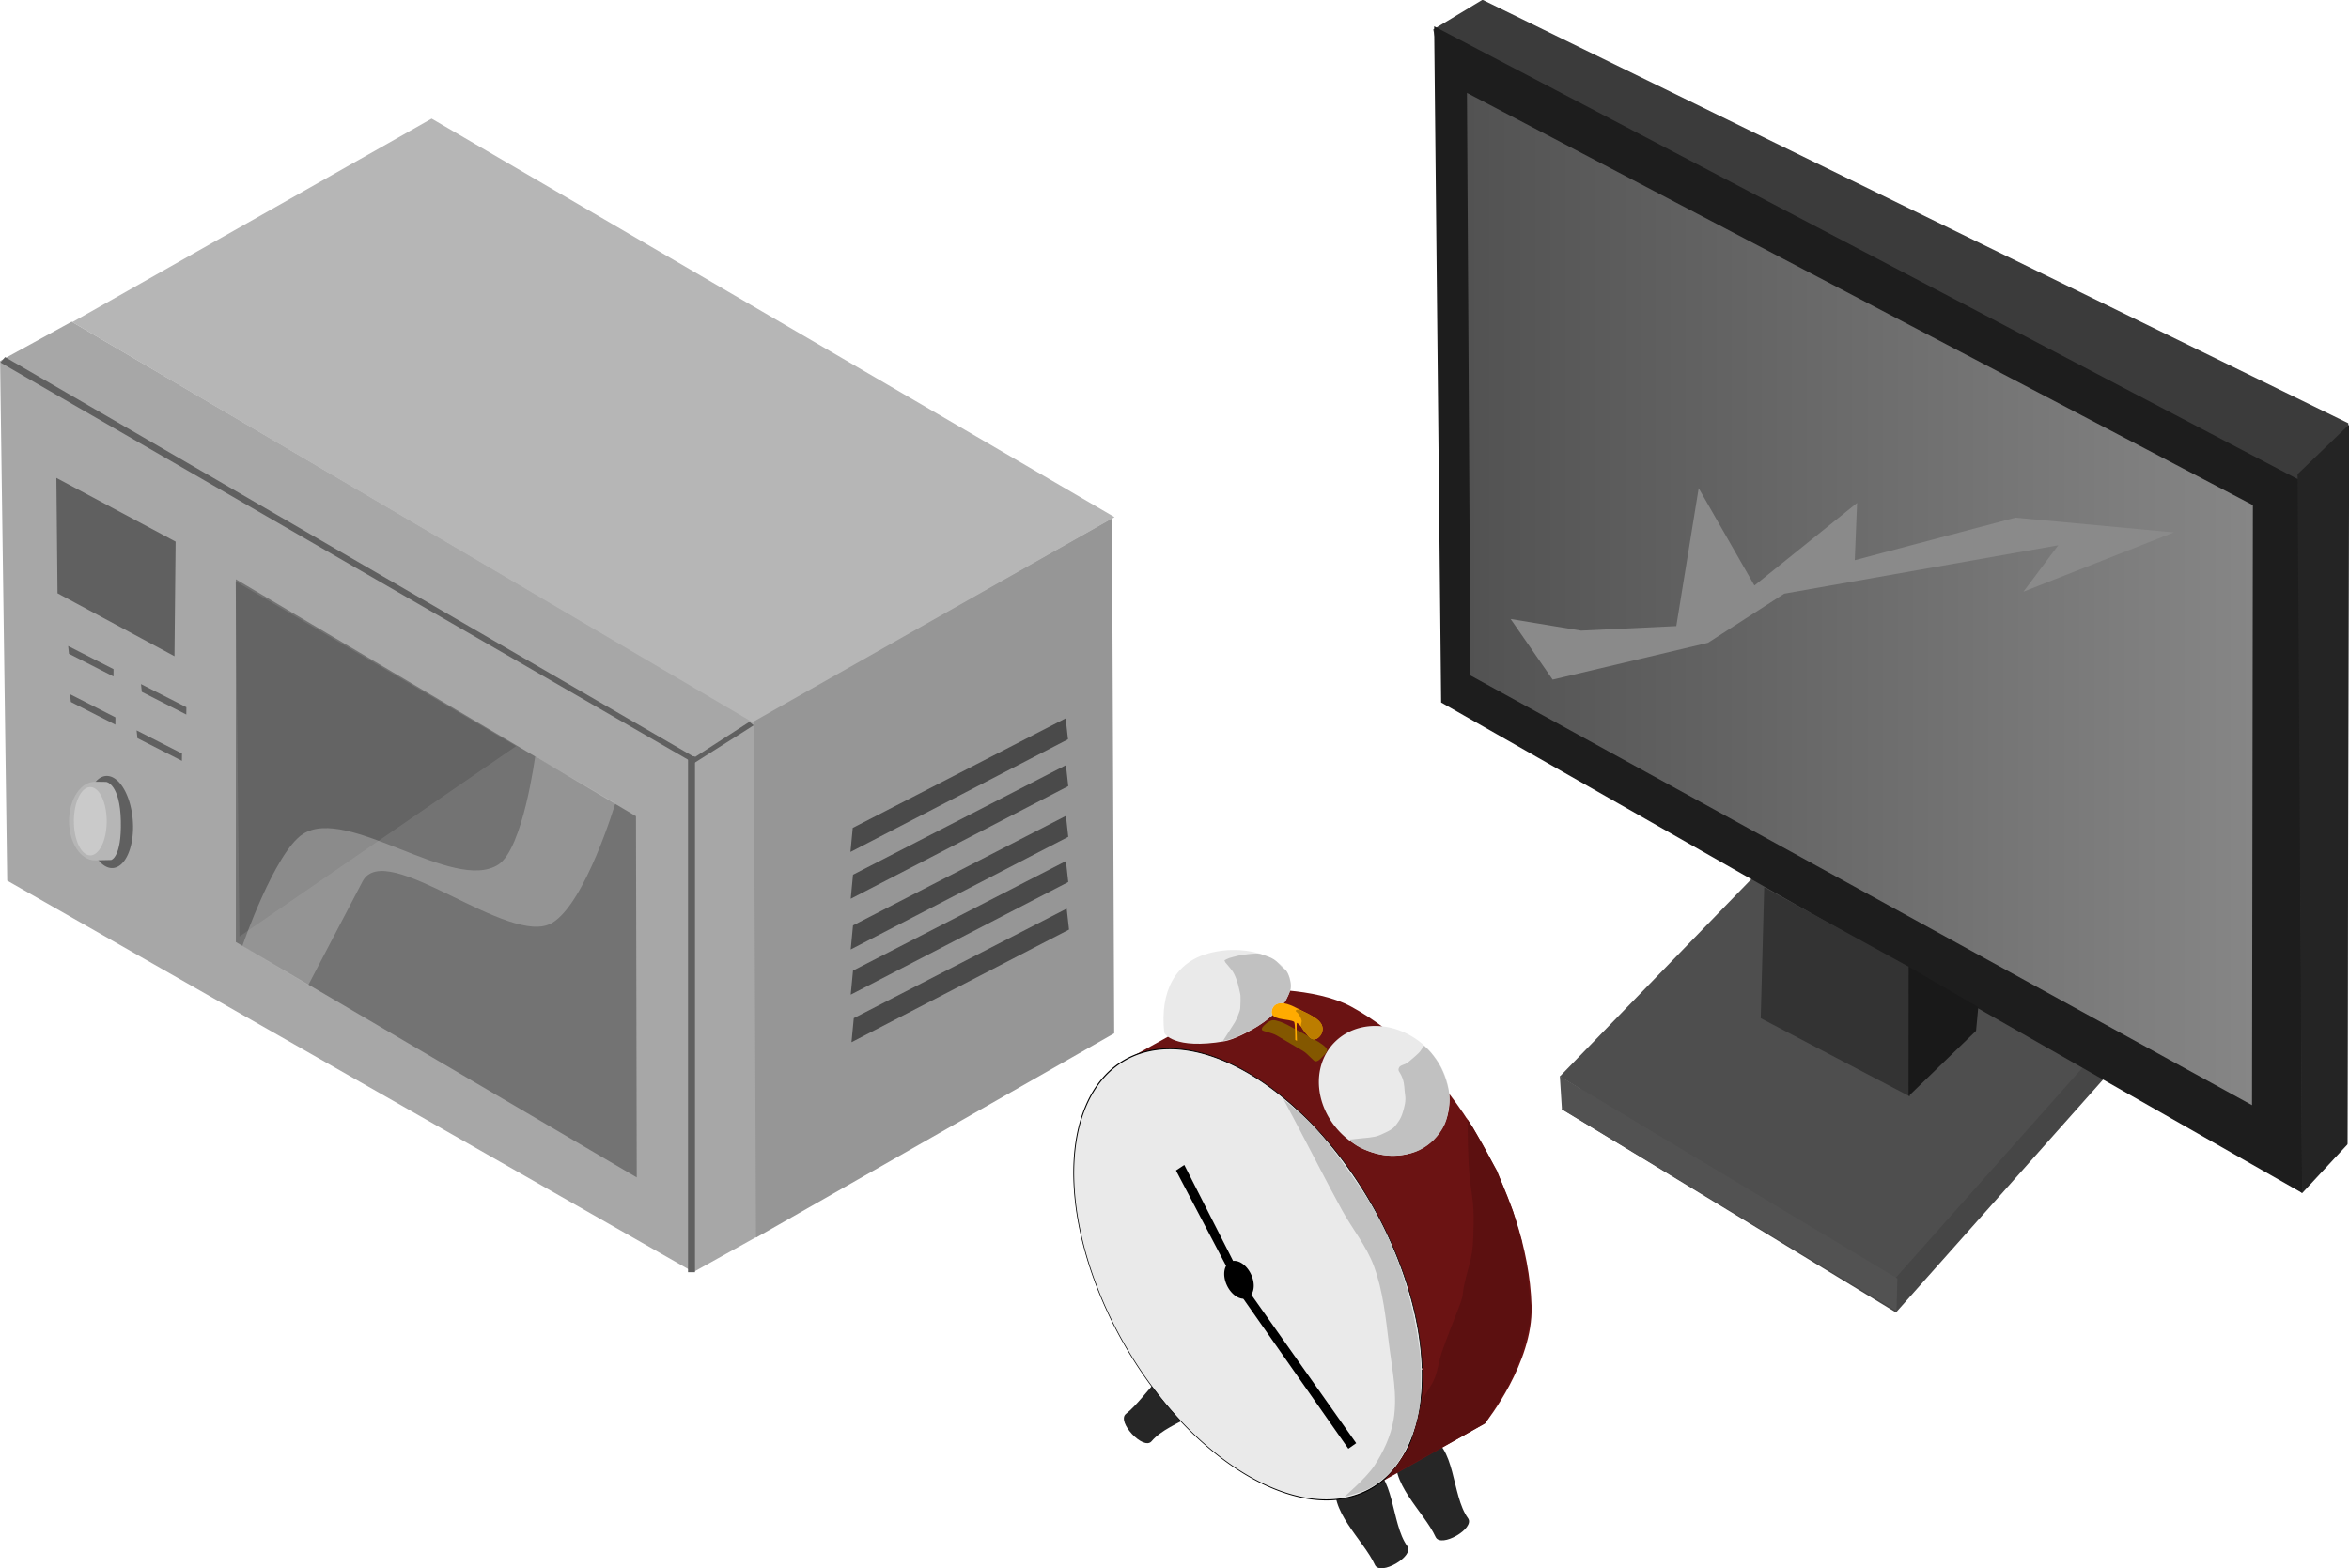 <?xml version="1.0" encoding="UTF-8" standalone="no"?>
<!-- Created with Inkscape (http://www.inkscape.org/) -->

<svg
   width="125.057mm"
   height="83.491mm"
   viewBox="0 0 125.057 83.491"
   version="1.1"
   id="svg1"
   xml:space="preserve"
   xmlns:inkscape="http://www.inkscape.org/namespaces/inkscape"
   xmlns:sodipodi="http://sodipodi.sourceforge.net/DTD/sodipodi-0.dtd"
   xmlns:xlink="http://www.w3.org/1999/xlink"
   xmlns="http://www.w3.org/2000/svg"
   xmlns:svg="http://www.w3.org/2000/svg"><sodipodi:namedview
     id="namedview1"
     pagecolor="#ffffff"
     bordercolor="#000000"
     borderopacity="0.25"
     inkscape:showpageshadow="2"
     inkscape:pageopacity="0.0"
     inkscape:pagecheckerboard="0"
     inkscape:deskcolor="#d1d1d1"
     inkscape:document-units="mm" /><defs
     id="defs1"><linearGradient
       id="linearGradient104"
       inkscape:collect="always"><stop
         style="stop-color:#525252;stop-opacity:1;"
         offset="0"
         id="stop104" /><stop
         style="stop-color:#868686;stop-opacity:1;"
         offset="1"
         id="stop105" /></linearGradient><linearGradient
       inkscape:collect="always"
       xlink:href="#linearGradient104"
       id="linearGradient105"
       x1="36.856"
       y1="147.8"
       x2="121.046"
       y2="147.8"
       gradientUnits="userSpaceOnUse" /></defs><g
     inkscape:label="Layer 1"
     inkscape:groupmode="layer"
     id="layer1"
     transform="translate(-46.386,-106.456)"><g
       inkscape:label="Layer 1"
       id="layer1-4"
       transform="matrix(0.497,-0.101,0,0.497,106.166,72.864)"><path
         id="rect102-6"
         style="fill:#3b3b3b;fill-opacity:1;stroke-width:0.265"
         d="m 38.521,75.394 92.747,64.215 -0.096,77.249 -4.841,4.224 L 46.257,141.382 33.249,77.504 Z"
         sodipodi:nodetypes="ccccccc" /><path
         id="rect108-9"
         style="fill:#464646;fill-opacity:1;stroke-width:0.265"
         d="m 47.023,195.97 40.771,-33.733 27.324,33.025 -32.304,29.764 z"
         sodipodi:nodetypes="ccccc" /><path
         id="rect108"
         style="fill:#4e4e4e;fill-opacity:1;stroke-width:0.265"
         d="m 46.804,192.428 40.771,-33.733 27.324,33.025 -32.304,29.764 z"
         sodipodi:nodetypes="ccccc" /><path
         id="rect102"
         style="fill:#1d1d1d;stroke-width:0.265"
         d="m 33.344,77.186 92.614,67.39 0.362,76.489 -92.228,-71.288 z"
         sodipodi:nodetypes="ccccc" /><path
         id="rect103"
         style="fill:#242424;stroke-width:0.265"
         d="m 125.833,143.96 5.531,-4.195 -0.194,77.035 -4.847,4.222 z"
         sodipodi:nodetypes="ccccc" /><path
         id="rect104"
         style="fill:url(#linearGradient105);stroke-width:0.265"
         d="m 36.856,85.032 84.19,61.272 -0.093,64.265 -83.722,-63.049 z"
         sodipodi:nodetypes="ccccc" /><path
         id="rect105"
         style="fill:#333333;stroke-width:0.265"
         d="m 68.7,176.608 15.528,11.693 0.094,13.901 -15.995,-11.642 z"
         sodipodi:nodetypes="ccccc" /><path
         id="rect106"
         style="fill:#191919;stroke-width:0.265"
         d="m 84.17,188.26 7.461,5.847 -0.238,2.495 -7.234,5.526 z"
         sodipodi:nodetypes="ccccc" /><path
         id="rect107"
         style="fill:#8a8a8a;stroke-width:0.265"
         d="m 49.08,145.124 10.203,1.587 2.398,-14.287 5.97,11.642 10.997,-6.615 -0.248,6.085 17.214,-1.058 8.483,2.514 8.483,2.514 -16.107,3.076 3.721,-4.217 -29.352,-0.777 -8.169,3.605 -16.636,0.562 -4.498,-7.408 z"
         sodipodi:nodetypes="cccccccccccccccc" /><path
         id="rect109"
         style="fill:#525252;stroke-width:0.265"
         d="m 46.808,192.392 36.157,29.024 -0.094,3.461 -35.839,-28.882 z"
         sodipodi:nodetypes="ccccc" /></g><g
       id="g10"
       transform="matrix(2.04,0,0,2.04,-153.372,-97.309)"><path
         id="rect1"
         style="fill:#a7a7a7;fill-opacity:1;stroke:none;stroke-width:0.265;stroke-opacity:0.412"
         d="m 97.923,109.306 1.869,-1.025 17.709,10.389 0.135,0.013 0.043,13.477 -1.663,0.925 -17.907,-10.215 z"
         sodipodi:nodetypes="cccccccc" /><path
         id="rect7-4-2"
         style="fill:#606060;fill-opacity:1;stroke-width:0.03;stroke-opacity:0.412"
         d="m 99.748,118.004 1.185,0.604 -0.002,0.191 -1.161,-0.592 z"
         sodipodi:nodetypes="ccccc" /><path
         id="rect7-4-5"
         style="fill:#606060;fill-opacity:1;stroke-width:0.03;stroke-opacity:0.412"
         d="m 101.485,118.948 1.185,0.604 -0.002,0.191 -1.161,-0.592 z"
         sodipodi:nodetypes="ccccc" /><path
         id="rect2"
         style="fill:#969696;fill-opacity:1;stroke:none;stroke-width:0.265;stroke-opacity:0.412"
         d="m 117.593,118.683 9.348,-5.276 0.057,13.448 -9.348,5.333 z"
         sodipodi:nodetypes="ccccc" /><path
         id="rect2-9"
         style="fill:#848484;fill-opacity:1;stroke:none;stroke-width:0.265;stroke-opacity:0.412"
         d="m 104.071,115.06 7.317,4.3 -7.219,4.968 z"
         sodipodi:nodetypes="cccc" /><path
         id="rect3"
         style="fill:#b6b6b6;fill-opacity:1;stroke-width:0.265;stroke-opacity:0.412"
         d="m 109.185,102.981 17.822,10.401 -9.449,5.353 -17.751,-10.442 z"
         sodipodi:nodetypes="ccccc" /><path
         style="fill:#4a4a4a;fill-opacity:0.55;stroke:none;stroke-width:0.265;stroke-opacity:0.412"
         d="m 104.076,115.004 10.442,6.184 0.02,9.428 -10.462,-6.144 z"
         id="path4" /><rect
         style="fill:#606060;fill-opacity:1;stroke:none;stroke-width:0.265;stroke-opacity:0.412"
         id="rect4"
         width="0.182"
         height="13.463"
         x="115.876"
         y="119.627" /><path
         id="rect5"
         style="fill:#606060;fill-opacity:1;stroke-width:0.265;stroke-opacity:0.412"
         d="m 98.054,109.205 18.025,10.462 -0.142,0.081 -18.005,-10.401 z"
         sodipodi:nodetypes="ccccc" /><path
         id="rect6"
         style="fill:#606060;fill-opacity:1;stroke-width:0.265;stroke-opacity:0.412"
         d="m 115.957,119.708 1.521,-0.983 0.112,0.091 -1.551,0.983 z"
         sodipodi:nodetypes="ccccc" /><path
         id="rect7"
         style="fill:#606060;fill-opacity:1;stroke-width:0.265;stroke-opacity:0.412"
         d="m 99.392,112.358 3.112,1.663 -0.03,2.991 -3.052,-1.642 z"
         sodipodi:nodetypes="ccccc" /><path
         id="rect7-4"
         style="fill:#606060;fill-opacity:1;stroke-width:0.03;stroke-opacity:0.412"
         d="m 99.699,116.746 1.185,0.604 -0.002,0.191 -1.161,-0.592 z"
         sodipodi:nodetypes="ccccc" /><path
         id="rect7-4-0"
         style="fill:#606060;fill-opacity:1;stroke-width:0.03;stroke-opacity:0.412"
         d="m 101.6,117.74 1.185,0.604 -0.002,0.191 -1.161,-0.592 z"
         sodipodi:nodetypes="ccccc" /><path
         style="fill:#606060;fill-opacity:1;stroke:none;stroke-width:0.175;stroke-opacity:0.412"
         id="path8"
         sodipodi:type="arc"
         sodipodi:cx="103.04293"
         sodipodi:cy="99.597382"
         sodipodi:rx="0.63063556"
         sodipodi:ry="1.1950574"
         sodipodi:start="3.1415927"
         sodipodi:end="3.1348049"
         sodipodi:open="true"
         sodipodi:arc-type="arc"
         d="m 102.412,99.597 a 0.631,1.195 0 0 1 0.63,-1.195 0.631,1.195 0 0 1 0.632,1.191 0.631,1.195 0 0 1 -0.627,1.199 0.631,1.195 0 0 1 -0.634,-1.187"
         transform="matrix(0.978,0.211,0,1,0,0)" /><path
         id="rect8"
         style="fill:#4a4a4a;fill-opacity:1;stroke-width:0.265;stroke-opacity:0.412"
         d="m 120.175,121.493 5.556,-2.859 0.061,0.547 -5.677,2.94 z"
         sodipodi:nodetypes="ccccc" /><path
         id="rect8-1"
         style="fill:#4a4a4a;fill-opacity:1;stroke-width:0.265;stroke-opacity:0.412"
         d="m 120.182,122.715 5.556,-2.859 0.061,0.547 -5.677,2.94 z"
         sodipodi:nodetypes="ccccc" /><path
         id="rect8-3"
         style="fill:#4a4a4a;fill-opacity:1;stroke-width:0.265;stroke-opacity:0.412"
         d="m 120.182,124.038 5.556,-2.859 0.061,0.547 -5.677,2.94 z"
         sodipodi:nodetypes="ccccc" /><path
         id="rect8-9"
         style="fill:#4a4a4a;fill-opacity:1;stroke-width:0.265;stroke-opacity:0.412"
         d="m 120.182,125.218 5.556,-2.859 0.061,0.547 -5.677,2.94 z"
         sodipodi:nodetypes="ccccc" /><path
         id="rect8-5"
         style="fill:#4a4a4a;fill-opacity:1;stroke-width:0.265;stroke-opacity:0.412"
         d="m 120.202,126.459 5.556,-2.859 0.061,0.547 -5.677,2.94 z"
         sodipodi:nodetypes="ccccc" /><path
         id="path9"
         style="fill:#b6b6b6;stroke-width:0.322;stroke-opacity:0.412"
         d="m 99.722,121.314 c 2e-6,-0.565 0.302,-1.024 0.675,-1.025 0.205,-5.3e-4 0.302,0.005 0.302,0.005 0,0 0.354,0.053 0.375,1.017 0.022,0.955 -0.251,1.019 -0.251,1.019 0,0 -0.26,0.008 -0.421,0.01 -0.373,0.003 -0.677,-0.453 -0.68,-1.018"
         sodipodi:nodetypes="cscscsc" /><path
         style="fill:#cacaca;fill-opacity:1;stroke:none;stroke-width:0.265;stroke-opacity:0.412"
         id="path10"
         sodipodi:type="arc"
         sodipodi:cx="100.27589"
         sodipodi:cy="121.31925"
         sodipodi:rx="0.42832264"
         sodipodi:ry="0.89069605"
         sodipodi:start="3.1415927"
         sodipodi:end="3.1348049"
         sodipodi:open="true"
         sodipodi:arc-type="arc"
         d="m 99.848,121.319 a 0.428,0.891 0 0 1 0.428,-0.891 0.428,0.891 0 0 1 0.429,0.888 0.428,0.891 0 0 1 -0.426,0.894 0.428,0.891 0 0 1 -0.43,-0.885" /><path
         id="rect10"
         style="fill:#cacaca;fill-opacity:0.387;stroke-width:0.265;stroke-opacity:0.412"
         d="m 104.245,124.576 c 0,0 0.843,-2.445 1.58,-2.922 1.171,-0.758 3.933,1.553 5.103,0.795 0.64,-0.414 0.959,-2.819 0.959,-2.819 l 2.093,1.219 c 0,0 -0.78,2.608 -1.65,3.123 -1.119,0.663 -4.346,-2.232 -4.949,-1.08 l -1.415,2.703 z"
         sodipodi:nodetypes="cssccsscc" /></g></g><g
     inkscape:groupmode="layer"
     id="layer5"
     inkscape:label="clock"
     transform="translate(-46.386,-106.456)"><g
       id="g11"
       transform="matrix(0.204,0,0,0.204,89.822,154.553)"><path
         id="rect4-3"
         style="fill:#262626;fill-opacity:1;stroke-width:0.264;stroke-opacity:0.412"
         d="m 159.487,138.965 c -2.824,-0.868 -6.8,1.557 -7.715,4.382 -2.485,7.671 6.926,15.43 9.955,22.036 1.362,2.971 10.385,-2.245 8.462,-4.883 -4.414,-6.055 -3.073,-19.189 -10.701,-21.535 z"
         sodipodi:nodetypes="sssss" /><path
         id="rect4-7"
         style="fill:#262626;fill-opacity:1;stroke-width:0.264;stroke-opacity:0.412"
         d="m 143.653,146.253 c -2.824,-0.868 -6.8,1.557 -7.715,4.382 -2.485,7.671 6.926,15.43 9.955,22.036 1.362,2.971 10.385,-2.245 8.462,-4.883 -4.414,-6.055 -3.073,-19.189 -10.701,-21.535 z"
         sodipodi:nodetypes="sssss" /><path
         id="rect4-77"
         style="fill:#262626;fill-opacity:1;stroke-width:0.264;stroke-opacity:0.412"
         d="m 105.954,124.963 c 0.188,-2.965 -3.075,-6.298 -6.018,-6.542 -7.992,-0.663 -13.322,10.342 -19.012,14.831 -2.559,2.019 4.567,9.649 6.675,7.157 4.837,-5.719 17.847,-7.437 18.355,-15.447 z"
         sodipodi:nodetypes="sssss" /><path
         id="path1"
         style="fill:#6b1313;fill-opacity:1;stroke-width:0.225;stroke-opacity:0.412"
         d="m 186.771,104.961 c -0.929,-29.511 -21.985,-64.405 -47.059,-77.986 -9.623,-5.212 -25.611,-4.508 -25.611,-4.508 L 78.441,42.294 141.403,154.464 c 0,0 32.827,-18.343 33.348,-18.926 0.39,-0.436 12.405,-15.683 12.031,-30.215"
         sodipodi:nodetypes="cscccsc" /><path
         style="fill:#eaeaea;fill-opacity:1;stroke:#000000;stroke-width:0.242;stroke-opacity:1"
         id="path1-9"
         sodipodi:type="arc"
         sodipodi:cx="-126.8634"
         sodipodi:cy="36.57592"
         sodipodi:rx="51.648285"
         sodipodi:ry="53.525433"
         sodipodi:start="3.1415927"
         sodipodi:end="3.1348049"
         sodipodi:open="true"
         sodipodi:arc-type="arc"
         d="m -178.512,36.576 a 51.648,53.525 0 0 1 51.561,-53.525 51.648,53.525 0 0 1 51.736,53.344 51.648,53.525 0 0 1 -51.385,53.706 51.648,53.525 0 0 1 -51.91,-53.161"
         transform="matrix(-0.88,-0.475,0.031,1,0,0)" /><path
         style="fill:#eaeaea;fill-opacity:1;stroke-width:0.246;stroke-opacity:0.412"
         id="path2"
         sodipodi:type="arc"
         sodipodi:cx="-149.6573"
         sodipodi:cy="28.741842"
         sodipodi:rx="17.204954"
         sodipodi:ry="16.772657"
         sodipodi:start="3.1415927"
         sodipodi:end="3.1348049"
         sodipodi:open="true"
         sodipodi:arc-type="arc"
         d="m -166.862,28.742 a 17.205,16.773 0 0 1 17.176,-16.773 17.205,16.773 0 0 1 17.234,16.716 17.205,16.773 0 0 1 -17.117,16.829 17.205,16.773 0 0 1 -17.292,-16.659"
         transform="matrix(-0.991,-0.135,0,1,0,0)" /><path
         id="path2-2"
         style="fill:#eaeaea;fill-opacity:1;stroke-width:0.198;stroke-opacity:0.412"
         d="m 123.917,21.186 c 0,-6.468 -10.737,-10.985 -21.361,-8.154 -8.688,2.316 -12.823,9.819 -11.64,20.737 0.026,0.242 2.534,4.482 15.732,2.239 3.912,-0.665 17.208,-7.447 17.276,-14.794"
         sodipodi:nodetypes="csssc" /><path
         id="rect2-0"
         style="fill:#835700;fill-opacity:1;stroke-width:0.264;stroke-opacity:0.412"
         d="m 133.387,38.144 c -0.095,-0.624 -2.043,-1.93 -3.22,-2.567 -1.177,-0.636 -2.354,-1.273 -3.531,-1.909 -1.177,-0.636 -2.354,-1.273 -3.531,-1.909 -1.177,-0.636 -2.967,-1.32 -3.842,-1.252 -0.712,0.055 -1.431,0.569 -1.898,1.002 -0.467,0.433 -1.225,1.078 -0.902,1.596 0.182,0.293 2.618,0.699 3.772,1.377 l 3.461,2.035 c 1.154,0.678 2.307,1.356 3.461,2.035 1.154,0.678 2.722,2.639 3.15,2.692 0.72,0.09 1.369,-0.657 1.882,-1.174 0.513,-0.516 1.307,-1.203 1.198,-1.925 z"
         sodipodi:nodetypes="sssssssssssss" /><path
         id="rect3-0"
         style="fill:#ffab00;fill-opacity:1;stroke-width:0.264;stroke-opacity:0.412"
         d="m 132.236,32.567 c -0.196,-1.954 -2.462,-3.051 -4.308,-3.99 -0.717,-0.365 -1.434,-0.729 -2.151,-1.094 -1.498,-0.762 -4.033,-2.073 -5.727,-1.113 -0.811,0.459 -1.417,1.814 -0.968,2.634 0.83,1.514 4.411,1.155 5.682,1.903 0.374,0.221 0.342,4.745 0.342,4.745 l 0.44,0.259 c 0,0 -0.208,-4.847 0.025,-4.71 1.599,0.942 2.777,4.404 4.554,4.309 1.201,-0.064 2.233,-1.74 2.112,-2.944 z"
         sodipodi:nodetypes="ssssssccsss" /><path
         style="fill:#000000;fill-opacity:1;stroke-width:0.219;stroke-opacity:0.412"
         id="path4-4"
         sodipodi:type="arc"
         sodipodi:cx="-118.98282"
         sodipodi:cy="53.88586"
         sodipodi:rx="4.1516671"
         sodipodi:ry="4.6976595"
         sodipodi:start="3.1415927"
         sodipodi:end="3.1348049"
         sodipodi:open="true"
         sodipodi:arc-type="arc"
         d="m -123.134,53.886 a 4.152,4.698 0 0 1 4.145,-4.698 4.152,4.698 0 0 1 4.159,4.682 4.152,4.698 0 0 1 -4.13,4.714 4.152,4.698 0 0 1 -4.173,-4.666"
         transform="matrix(-0.928,-0.373,0,1,0,0)" /><path
         id="rect5-6"
         style="fill:#000000;fill-opacity:1;stroke-width:0.264;stroke-opacity:0.412"
         d="m 93.972,69.727 2.178,-1.44 15.243,29.986 -1.867,1.064 z"
         sodipodi:nodetypes="ccccc" /><path
         id="rect6-5"
         style="fill:#000000;fill-opacity:1;stroke-width:0.264;stroke-opacity:0.412"
         d="m 109.278,99.964 1.929,-1.252 29.802,42.194 -2.053,1.44 z"
         sodipodi:nodetypes="ccccc" /><path
         style="fill:#5c1010;fill-opacity:1;stroke:none;stroke-width:0.265;stroke-opacity:1"
         d="m 170.058,56.526 c 0.088,10.358 0.443,14.519 0.797,16.998 0.354,2.479 0.885,5.223 0.797,10.093 -0.088,4.869 -0.177,6.729 -0.797,9.384 -0.62,2.656 -0.797,2.745 -1.594,6.286 -0.797,3.541 0.177,2.036 -1.948,7.437 -2.125,5.401 -3.895,9.916 -4.427,12.04 -0.531,2.125 -0.974,4.604 -1.948,6.374 -0.974,1.771 -2.833,4.515 -2.833,4.515 l -1.062,4.958 c 0,0 -1.771,6.02 -1.859,6.463 -0.088,0.443 -3.718,5.843 -3.718,5.843 l -2.922,3.364 26.117,-14.519 5.843,-9.384 3.187,-7.171 2.567,-9.03 0.354,-4.604 -0.974,-9.562 -1.505,-8.145 -2.213,-7.525 -4.161,-10.535 -6.374,-11.421 -1.594,-2.39 z"
         id="path8-1"
         sodipodi:nodetypes="csssssssccccccccccccccccc" /><path
         style="fill:#c1c1c1;fill-opacity:1;stroke:none;stroke-width:0.265;stroke-opacity:1"
         d="m 122.073,51.214 c 0,0 5.103,4.096 7.348,6.463 3.571,3.765 6.646,7.986 9.65,12.218 2.834,3.992 5.621,8.051 7.879,12.395 2.668,5.13 4.905,10.509 6.64,16.024 1.813,5.765 3.053,11.722 3.895,17.707 0.326,2.313 0.435,4.658 0.443,6.994 0.01,3.133 0.022,6.301 -0.531,9.384 -0.496,2.766 -1.315,5.499 -2.479,8.056 -1.251,2.75 -2.767,5.45 -4.781,7.702 -1.653,1.849 -3.661,3.427 -5.843,4.604 -1.971,1.063 -6.374,2.125 -6.374,2.125 0,0 5.735,-4.937 7.791,-8.056 2.395,-3.633 4.315,-7.751 5.046,-12.04 1.088,-6.382 -0.346,-12.965 -1.151,-19.389 -0.874,-6.978 -1.547,-14.12 -3.984,-20.717 -1.942,-5.257 -5.629,-9.693 -8.322,-14.608 -3.895,-7.108 -7.545,-14.347 -11.332,-21.513 -1.295,-2.451 -3.895,-7.348 -3.895,-7.348 z"
         id="path9-7"
         sodipodi:nodetypes="csssssssssscssssssc" /><path
         style="fill:#c1c1c1;fill-opacity:1;stroke:none;stroke-width:0.265;stroke-opacity:1"
         d="m 139.248,61.661 c 0,0 1.328,-0.088 2.612,-0.266 1.284,-0.177 3.763,-0.221 5.179,-0.841 1.417,-0.62 3.231,-1.372 3.984,-2.258 0.753,-0.885 1.638,-2.036 2.125,-3.674 0.487,-1.638 0.885,-3.054 0.62,-4.648 -0.266,-1.594 -0.044,-2.612 -0.708,-4.382 -0.664,-1.771 -1.223,-1.706 -0.93,-2.567 0.31,-0.911 1.505,-0.753 2.435,-1.549 0.93,-0.797 0.93,-0.753 1.726,-1.461 0.797,-0.708 1.239,-1.107 1.505,-1.505 0.276,-0.441 0.93,-1.328 0.93,-1.328 0,0 1.271,1.155 1.815,1.815 0.974,1.181 1.868,2.445 2.567,3.807 0.755,1.47 1.299,3.051 1.726,4.648 0.252,0.94 0.433,1.906 0.487,2.877 0.058,1.048 -0.02,2.106 -0.177,3.143 -0.219,1.444 -0.454,2.922 -1.062,4.25 -0.693,1.511 -1.702,2.897 -2.877,4.073 -1.086,1.085 -2.377,1.994 -3.763,2.656 -1.315,0.628 -2.767,0.963 -4.205,1.195 -1.356,0.219 -2.748,0.293 -4.117,0.177 -1.399,-0.118 -2.781,-0.455 -4.117,-0.885 -1.333,-0.43 -2.66,-0.945 -3.851,-1.682 -0.704,-0.436 -1.903,-1.594 -1.903,-1.594 z"
         id="path10-1"
         sodipodi:nodetypes="csssssssssscssssssssssssc" /><path
         style="fill:#c1c1c1;fill-opacity:1;stroke:none;stroke-width:0.265;stroke-opacity:1"
         d="m 106.225,35.942 c 0,0 2.833,-4.471 3.099,-4.869 0.266,-0.398 1.372,-2.877 1.417,-3.63 0.044,-0.753 0.177,-3.099 0,-3.807 -0.177,-0.708 -0.443,-2.213 -0.841,-3.364 -0.398,-1.151 -0.708,-1.859 -1.151,-2.523 -0.443,-0.664 -1.903,-2.346 -1.903,-2.346 l -0.221,-0.531 c 0,0 0.93,-0.575 2.125,-0.841 1.195,-0.266 1.682,-0.487 2.833,-0.62 1.151,-0.133 2.125,-0.266 2.656,-0.266 0.531,0 0.974,-0.089 1.594,0.044 0.62,0.133 0.506,0.134 0.753,0.221 1.01,0.358 2.067,0.656 2.966,1.239 0.902,0.586 1.556,1.484 2.346,2.213 0.307,0.284 0.697,0.494 0.93,0.841 0.558,0.834 0.834,1.847 1.018,2.833 0.111,0.595 0.15,1.219 0.044,1.815 -0.134,0.75 -0.51,1.439 -0.841,2.125 -0.244,0.506 -0.372,1.152 -0.841,1.461 -0.323,0.212 -0.776,0.04 -1.151,0.133 -0.553,0.137 -1.023,0.275 -1.444,0.658 -0.219,0.2 -0.388,0.476 -0.481,0.758 -0.132,0.398 -0.23,0.738 -0.199,1.156 0.01,0.14 0.188,0.35 0.16,0.487 -0.067,0.328 -0.532,0.522 -0.78,0.747 -1.011,0.915 -2.157,1.678 -3.32,2.39 -0.906,0.555 -1.878,0.995 -2.833,1.461 -1.08,0.526 -2.145,1.098 -3.276,1.505 -0.862,0.31 -2.656,0.708 -2.656,0.708 z"
         id="path11"
         sodipodi:nodetypes="csssssccsssssssssssssssssssssc" /><path
         style="fill:#bc7d00;fill-opacity:1;stroke:none;stroke-width:0.265;stroke-opacity:1"
         d="m 126.632,32.002 c 0.265,0.968 1.021,1.796 1.739,2.497 0.489,0.477 0.916,1.012 1.617,1.013 0.741,0.002 1.397,-0.567 1.833,-1.167 0.267,-0.368 0.426,-1.038 0.412,-1.492 -0.017,-0.509 -0.113,-1.048 -0.388,-1.476 -0.468,-0.73 -1.139,-1.223 -1.987,-1.75 -0.723,-0.45 -1.312,-0.848 -2.106,-1.154 -0.732,-0.282 -2.048,-1.146 -2.492,-0.5 -0.179,0.26 0.408,0.485 0.575,0.753 0.367,0.588 0.802,1.178 0.93,1.859 0.087,0.466 -0.258,0.959 -0.133,1.417 z"
         id="path12"
         sodipodi:nodetypes="ssssssssssss" /></g></g></svg>
